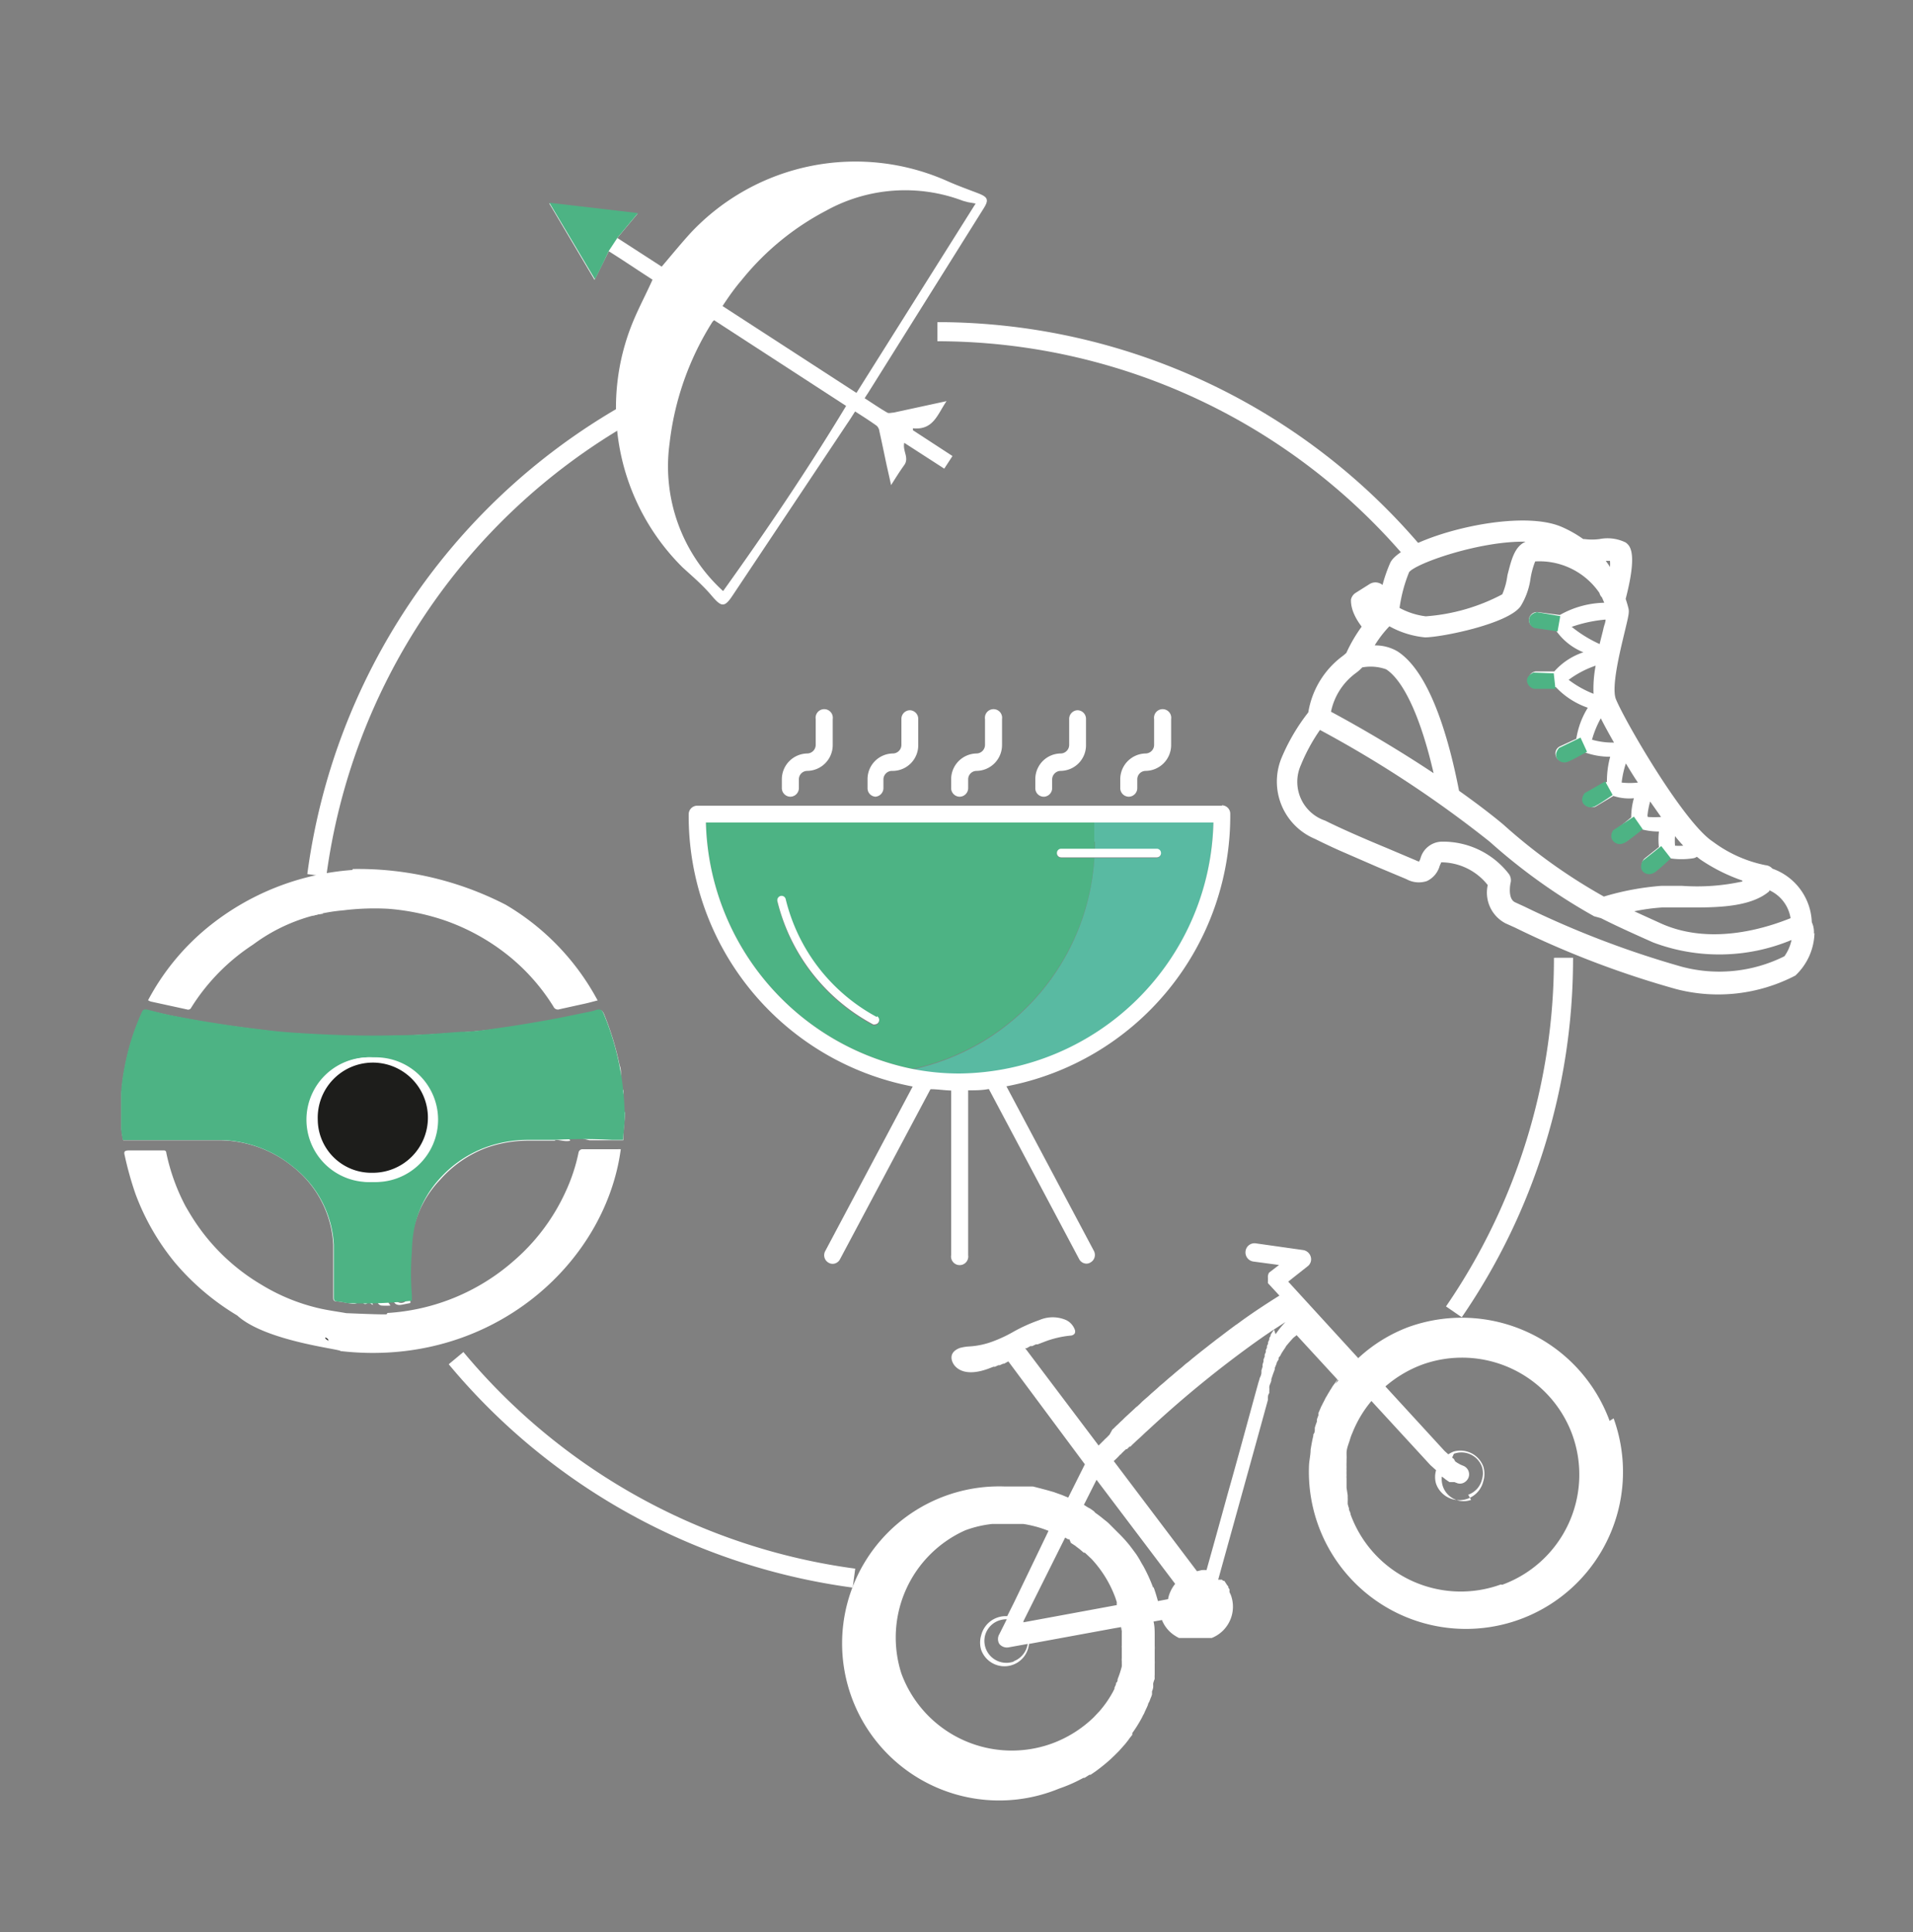 <?xml version="1.0" encoding="UTF-8"?> <svg xmlns="http://www.w3.org/2000/svg" id="Calque_14" data-name="Calque 14" viewBox="0 0 100 101"><rect x="0" y="0" width="100" height="101" fill="#808080" stroke="none"/><defs><style>.cls-1{fill:none;stroke:#fff;}.cls-2{fill:#4db384;}.cls-3{fill:#59baa2;}.cls-4{fill:#fff;}.cls-5{fill:#1d1d1b;}</style></defs><path class="cls-1" d="M74,29A32.69,32.69,0,0,0,49,17.34"></path><path class="cls-2" d="M45.93,53.47a.21.21,0,0,1-.19.13.17.17,0,0,1-.1,0,10,10,0,0,1-5-6.43.23.23,0,0,1,.16-.28.22.22,0,0,1,.27.16,9.55,9.55,0,0,0,4.77,6.15.22.22,0,0,1,.09.3m11.28-8.65H55.47a.22.22,0,0,1-.22-.23.22.22,0,0,1,.22-.22h1.76c0-.14,0-.27,0-.4,0-.32,0-.64,0-1H36.9A13.49,13.49,0,0,0,47.69,55.88a12.06,12.06,0,0,0,9.52-11.06"></path><path class="cls-3" d="M57.24,44c0,.13,0,.26,0,.4h3.22a.22.22,0,0,1,.22.22.22.22,0,0,1-.22.23H57.21a12.06,12.06,0,0,1-9.52,11.06,12.61,12.61,0,0,0,2.47.24A13.42,13.42,0,0,0,63.43,43H57.2c0,.32,0,.64,0,1"></path><path class="cls-4" d="M45.84,53.17A9.55,9.55,0,0,1,41.07,47a.22.22,0,0,0-.27-.16.23.23,0,0,0-.16.28,10,10,0,0,0,5,6.43.17.17,0,0,0,.1,0,.23.23,0,0,0,.1-.43"></path><path class="cls-4" d="M55.25,44.59a.22.22,0,0,0,.22.23h5a.22.22,0,0,0,.22-.23.22.22,0,0,0-.22-.22h-5a.22.22,0,0,0-.22.22"></path><path class="cls-4" d="M50.16,56.12a12.61,12.61,0,0,1-2.47-.24A13.49,13.49,0,0,1,36.9,43H63.43A13.42,13.42,0,0,1,50.16,56.12m13.72-14H36.45a.45.45,0,0,0-.45.45A14.4,14.4,0,0,0,47.71,56.8l-4.57,8.6a.45.45,0,0,0,.17.61.43.43,0,0,0,.22.06.44.44,0,0,0,.38-.24l4.73-8.89c.36,0,.72.06,1.08.07v8.61a.45.45,0,1,0,.89,0V57c.36,0,.72,0,1.08-.07l4.72,8.89a.44.44,0,0,0,.39.24A.39.39,0,0,0,57,66a.45.45,0,0,0,.18-.61l-4.57-8.6a14.39,14.39,0,0,0,11.7-14.24.44.44,0,0,0-.44-.45"></path><path class="cls-4" d="M41.31,41.65a.45.45,0,0,0,.45-.45v-.45a.44.44,0,0,1,.44-.45,1.35,1.35,0,0,0,1.33-1.36V37.59a.45.45,0,1,0-.89,0v1.35a.45.45,0,0,1-.44.45,1.35,1.35,0,0,0-1.33,1.36v.45a.45.45,0,0,0,.44.45"></path><path class="cls-4" d="M45.74,41.65a.45.45,0,0,0,.44-.45v-.45a.45.45,0,0,1,.44-.45A1.34,1.34,0,0,0,48,38.94V37.59a.45.45,0,0,0-.44-.46.45.45,0,0,0-.44.46v1.35a.45.45,0,0,1-.45.45,1.34,1.34,0,0,0-1.32,1.36v.45a.44.44,0,0,0,.44.45"></path><path class="cls-4" d="M50.16,41.65a.45.45,0,0,0,.45-.45v-.45a.44.44,0,0,1,.44-.45,1.35,1.35,0,0,0,1.33-1.36V37.59a.45.45,0,1,0-.89,0v1.35a.45.45,0,0,1-.44.45,1.35,1.35,0,0,0-1.33,1.36v.45a.45.45,0,0,0,.44.45"></path><path class="cls-4" d="M54.59,41.65A.45.45,0,0,0,55,41.2v-.45a.45.45,0,0,1,.44-.45,1.34,1.34,0,0,0,1.33-1.36V37.59a.45.45,0,0,0-.44-.46.45.45,0,0,0-.44.46v1.35a.45.45,0,0,1-.45.45,1.34,1.34,0,0,0-1.32,1.36v.45a.44.44,0,0,0,.44.45"></path><path class="cls-4" d="M59,41.65a.45.45,0,0,0,.45-.45v-.45a.44.44,0,0,1,.44-.45,1.35,1.35,0,0,0,1.33-1.36V37.59a.45.45,0,1,0-.89,0v1.35a.45.45,0,0,1-.44.45,1.35,1.35,0,0,0-1.33,1.36v.45a.45.45,0,0,0,.44.45"></path><path class="cls-4" d="M16.3,47.18c-.39.18-.39.22-.14.51l0,.05a.28.28,0,0,0,.33.1,1.94,1.94,0,0,1,.41-.07,2.55,2.55,0,0,1-.34-.23c-.12-.11-.2-.25-.3-.36m16.2,9.08c0-.22,0-.4-.07-.57A15.3,15.3,0,0,0,31.57,53c-.08-.17-.18-.25-.38-.17a2.92,2.92,0,0,1-.4.1c-.67.13-1.33.28-2,.4s-1.65.29-2.49.41-1.45.18-2.18.23c-1.12.08-2.23.15-3.35.18-1.72.05-3.44,0-5.16-.12-.5,0-1-.07-1.49-.13-.83-.1-1.67-.21-2.5-.33s-1.55-.25-2.32-.4c-.53-.1-1.06-.23-1.58-.35-.13,0-.22,0-.28.11a12.27,12.27,0,0,0-.9,2.83,10.89,10.89,0,0,0-.19,1.38c0,.63,0,1.26,0,1.89a5.4,5.4,0,0,0,.09.58l.44,0c1.54,0,3.08,0,4.62,0a6.17,6.17,0,0,1,1.76.28A6.08,6.08,0,0,1,15.32,61a5.55,5.55,0,0,1,2.1,4.06c0,.91,0,1.82,0,2.74,0,.15,0,.23.21.24s.41.06.62.09.46.11.53-.23c.16.13.25.43.48.17l.24.16,0,0a.36.36,0,0,1,.14-.47c.07,0,.13-.16.24,0s0,.14-.07.2-.08.13-.06.16a.28.28,0,0,0,.18.13,2.9,2.9,0,0,0,.48,0c-.06-.08-.1-.15-.14-.21.11-.16.23-.17.31,0s.24.2.41.17l.46-.09v-.28a3,3,0,0,1-.24.18.35.35,0,0,1-.48,0c-.11-.11-.38-.73-.22-.88a.41.41,0,0,1,.54-.09c0,.11.47.29.28.07l-.59-.68c.1-.17.55.27.72.46,0-.48,0-.89,0-1.31a7.71,7.71,0,0,1,.14-1.28,5.58,5.58,0,0,1,1.42-2.65A6.07,6.07,0,0,1,25.44,60a6.56,6.56,0,0,1,2.2-.37H29c.08-.11.52.09.81,0-.05-.07-.09-.17-.15-.18s-.25-.17-.31-.35a.42.42,0,0,1,.06-.42c.08.13.32-.24.49-.4.09.08.49-.05.61.22l-.18.2c.1.11.19.23.3.33a.28.28,0,0,0,.23,0c.15,0-.84-.14-.87-.1s.14.59.34.55a4.89,4.89,0,0,0,.48.13h1.77c0-.49.07-1,.1-1.47l-.08,0L32.41,58s.07-.1.12-.13-.59-.31-.68-.54a.37.37,0,0,1,.26-.49c.18-.07.39.44.49.41,0-.27,0-.26-.15-.44a.61.61,0,0,1-.07-.14l-.06-.21c0-.09.1-.22.18-.16"></path><path class="cls-2" d="M19.46,61.79a3.26,3.26,0,1,0-3.36-3.24,3.34,3.34,0,0,0,3.36,3.24m13.21-3.67c0,.49-.07,1-.1,1.47H32a27.3,27.3,0,0,0-3,0H27.64a6.56,6.56,0,0,0-2.2.37,6,6,0,0,0-2.35,1.54,5.55,5.55,0,0,0-1.42,2.64,6.78,6.78,0,0,0-.14,1.28,14.74,14.74,0,0,0,0,2.29V68a22.53,22.53,0,0,1-3.25.13c-.21,0-.41-.08-.62-.09s-.21-.09-.21-.24c0-.92,0-1.83,0-2.74A5.55,5.55,0,0,0,15.32,61a6.08,6.08,0,0,0-2.08-1.12,6.17,6.17,0,0,0-1.76-.28H6.86l-.44,0A5.4,5.4,0,0,1,6.33,59c0-.63,0-1.26,0-1.89a10.89,10.89,0,0,1,.19-1.38,12.27,12.27,0,0,1,.9-2.83c.06-.14.15-.14.28-.12.52.13,1,.26,1.58.36.77.15,1.54.28,2.32.4s1.67.23,2.5.33c.49.06,1,.1,1.48.13,1.73.11,3.45.17,5.17.12,1.12,0,2.23-.1,3.35-.18.73,0,1.46-.13,2.18-.23s1.67-.26,2.49-.41c.67-.12,1.34-.27,2-.4a2.48,2.48,0,0,0,.39-.1c.21-.08.31,0,.39.18a14.3,14.3,0,0,1,1.1,5.11"></path><path class="cls-4" d="M20.25,68.64a11,11,0,0,0,6.61-2.73,10.55,10.55,0,0,0,2.72-3.64,9.28,9.28,0,0,0,.67-2.05.22.22,0,0,1,.17-.14h1.86a1,1,0,0,1,.17,0c-.8,6-6.8,11.45-14.65,10.55.05-.1-3.91-.5-5.4-1.86A13,13,0,0,1,9.14,66a12.47,12.47,0,0,1-2.06-3.59,17.55,17.55,0,0,1-.56-2c-.06-.23,0-.26.23-.27H8.51c.12,0,.17,0,.19.16a10.59,10.59,0,0,0,1,2.76c.14.24.28.48.43.71a10.7,10.7,0,0,0,3.55,3.4,10.16,10.16,0,0,0,3.07,1.24c.45.1.91.16,1.36.24.06,0,1.84.08,2.1.06"></path><path class="cls-4" d="M18.44,45.43a16.83,16.83,0,0,1,8,1.87,12.81,12.81,0,0,1,4.8,5c-.24.06-.48.13-.72.18l-1.27.28a.25.25,0,0,1-.32-.14,10.57,10.57,0,0,0-2.44-2.73,11.18,11.18,0,0,0-3.29-1.79,12.16,12.16,0,0,0-2.89-.59,13.28,13.28,0,0,0-2.36.08,9.21,9.21,0,0,0-4.72,1.79A10.73,10.73,0,0,0,10,52.67a.18.18,0,0,1-.23.1l-1.88-.41a.66.66,0,0,1-.15-.07,12.45,12.45,0,0,1,3.12-3.81,13.49,13.49,0,0,1,7.56-3"></path><path class="cls-5" d="M17.18,70.09S17,70,17,69.94s.24.11.14.15"></path><path class="cls-4" d="M16.61,58.52a2.88,2.88,0,1,0,2.87-2.75,2.81,2.81,0,0,0-2.87,2.75m2.85,3.27a3.26,3.26,0,1,1,0-6.51,3.26,3.26,0,1,1,0,6.51"></path><path class="cls-5" d="M16.61,58.52a2.88,2.88,0,1,1,2.86,2.79,2.8,2.8,0,0,1-2.86-2.79"></path><path class="cls-4" d="M51,10.64l-.4-.07-.26-.07a8.53,8.53,0,0,0-7.15.51,14,14,0,0,0-4.42,3.63c-.37.43-.7.9-1,1.36l7,4.54L51,10.64M44.23,21.22l-6.9-4.48a.75.75,0,0,0-.09.09A15.07,15.07,0,0,0,35,23.19a8.82,8.82,0,0,0,2.8,7.71c2.25-3.14,4.42-6.35,6.43-9.68M31.82,13.14l-.74,1.49-2.37-4,4.62.54-1.06,1.27,2.32,1.5c.5-.59,1-1.2,1.5-1.75A11.81,11.81,0,0,1,49.55,9.48c.52.23,1.05.42,1.57.62s.59.34.29.81l-6,9.58c-.06.1-.13.19-.21.33.39.25.78.52,1.18.75.08.05.22,0,.33,0l2.77-.6c-.48.7-.69,1.53-1.76,1.42a.3.3,0,0,1,0,.1l2.07,1.35-.43.66-2.09-1.35c-.1.42.27.78,0,1.16s-.43.64-.69,1.05c-.1-.47-.19-.84-.27-1.22s-.22-1.06-.34-1.59a.47.47,0,0,0-.14-.29c-.36-.26-.74-.5-1.13-.75-.15.23-.27.43-.41.63l-6,9c-.42.63-.58.6-1.09,0s-1-1-1.53-1.49a11.76,11.76,0,0,1-2.56-12.88c.3-.72.67-1.41,1-2.15-.75-.48-1.51-1-2.31-1.5"></path><path class="cls-2" d="M31.83,13.11c-.24.5-.47,1-.73,1.49l-2.38-4,4.63.54-1.06,1.27"></path><path class="cls-4" d="M60.28,83a8.44,8.44,0,0,0-.52-1.14h0c-.07-.11-.13-.22-.19-.33l0,0c-.06-.1-.12-.2-.19-.3l0,0-.2-.27,0,0c-.07-.09-.14-.19-.22-.28l0,0a7.15,7.15,0,0,0-.53-.57l-.09-.09L58,79.68a1.79,1.79,0,0,0-.14-.13l-.14-.11-.16-.13-.13-.1-.18-.13L57.18,79l-.2-.14-.1-.05-.22-.14h0l.66-1.31,4.11,5.44h0a1.88,1.88,0,0,0-.32.59h0a1.6,1.6,0,0,0-.05.21h0l-.53.1c-.07-.25-.14-.49-.23-.73M53,86.86a1.15,1.15,0,0,1-1.51-1.35,1.14,1.14,0,0,1,.72-.79,1.23,1.23,0,0,1,.42-.07l-.39.78a.49.49,0,0,0,0,.51.51.51,0,0,0,.48.18l1-.18h0a1.15,1.15,0,0,1-.74.91m3-6.19.23.15.06.05.16.12.07.06.15.13.06,0,.16.15a.08.08,0,0,1,0,0l.19.18v0a6,6,0,0,1,1.26,2.07h0l.06.19a.88.88,0,0,0,0,.15v0l-4.88.9,0-.06v0l2.18-4.37.15.09.07,0m2.74,4.58a.76.76,0,0,1,0,.15.57.57,0,0,1,0,.13v.54c0,.06,0,.11,0,.17a.34.34,0,0,0,0,.1c0,.06,0,.12,0,.17s0,.07,0,.1l0,.17s0,.07,0,.1a1,1,0,0,0,0,.17.19.19,0,0,1,0,.08,1.29,1.29,0,0,1,0,.19v0a5.25,5.25,0,0,1-.22.67v0c0,.07,0,.13-.08.19l0,.06a1.42,1.42,0,0,1-.08.18l0,.06-.09.18,0,0-.11.19h0a5.61,5.61,0,0,1-.58.8l0,0-.15.16,0,0-.15.16a0,0,0,0,0,0,0,6.23,6.23,0,0,1-2.2,1.38h0a6.15,6.15,0,0,1-7.86-3.66h0A6.14,6.14,0,0,1,50.46,80h0a5.81,5.81,0,0,1,1.4-.33h0l.27,0H53l.25,0h0l.25,0h0a5.91,5.91,0,0,1,1.31.36h0L53,83.79l-.35.7a1.32,1.32,0,0,0-1.36,1,1.32,1.32,0,0,0,0,.76,1.29,1.29,0,0,0,2.5-.31v0l4.41-.81.4-.07a.28.28,0,0,0,0,.09s0,.08,0,.13M66.6,69.51h0l-.1.14a.05.05,0,0,1,0,0l-.08.13,0,.06a.75.75,0,0,0-.07.12.43.43,0,0,1,0,.07l-.06.13a.2.2,0,0,0,0,.08l-.06.12a.36.36,0,0,0,0,.09l-.06.13,0,.1-.06.14,0,.1-.06.15s0,.07,0,.11a1,1,0,0,0-.05.16.49.49,0,0,0,0,.11l-.06.19,0,.1q0,.13-.09.3a1.66,1.66,0,0,1-.06.21v0c-.39,1.4-1,3.68-1.61,5.83-.42,1.53-.83,3-1.11,4h0a1.9,1.9,0,0,0-.25,0h0l-.25.06-4.35-5.76.12-.11.06-.06.07-.07.08-.09a.13.13,0,0,0,.07-.06l.11-.11s0,0,0,0l.13-.12s0,0,.05,0l.14-.14.05,0s.1-.11.16-.16,0,0,0,0l.18-.17,0,0,.2-.18,0,0,.21-.2,0,0,.23-.21,0,0,.25-.23h0a57.23,57.23,0,0,1,5.39-4.37h0l.37-.26h0l.37-.25h0l.37-.24h0l.37-.24h0a4.61,4.61,0,0,0-.52.64m10.22,8.66a1.15,1.15,0,0,1-1.47-.69,1.21,1.21,0,0,1-.06-.53l.11.08h0l.1.08h0l.1.07s0,0,0,0l.09.06a.05.05,0,0,1,0,0l.09,0,0,0,.08,0,0,0,.09,0,0,0,.13.05a.44.44,0,0,0,.32,0,.51.51,0,0,0,.29-.3.48.48,0,0,0-.3-.61l-.14-.06h0l-.14-.08h0l-.12-.08,0,0L76,76.27l0,0-.09-.07,0,0L76,76a1.14,1.14,0,0,1,1.47.69,1.11,1.11,0,0,1,0,.65,1.13,1.13,0,0,1-.72.8m1.71,4.69h0a6.13,6.13,0,0,1-7.86-3.66h0c0-.09-.06-.17-.08-.25a.14.14,0,0,1,0-.06,2.17,2.17,0,0,1-.07-.24l0-.11a1.89,1.89,0,0,0,0-.23s0-.07,0-.11l-.06-.39s0-.1,0-.15,0-.12,0-.19V77.3a1.09,1.09,0,0,1,0-.18,2.09,2.09,0,0,1,0-.25,1,1,0,0,1,0-.17,2.28,2.28,0,0,1,0-.26s0-.08,0-.13a2.17,2.17,0,0,0,0-.25s0-.07,0-.1c0-.24.11-.48.18-.71l0,0a2.19,2.19,0,0,1,.12-.33v0a6.08,6.08,0,0,1,1-1.68l3.08,3.35h0l0,0,0,0h0l.3.27a1.24,1.24,0,0,0,0,.71,1.29,1.29,0,0,0,2.47-.14,1.32,1.32,0,0,0,0-.76A1.28,1.28,0,0,0,76,75.88a1.32,1.32,0,0,0-.29.15h0l-.19-.17-3.1-3.38a6.27,6.27,0,0,1,1.92-1.14h0A6.14,6.14,0,0,1,82.19,75h0a6.13,6.13,0,0,1-3.67,7.85m5.62-8.57a8.23,8.23,0,0,0-10.53-4.9A8,8,0,0,0,71,71l-3.66-4,1-.79a.46.46,0,0,0,.18-.5.49.49,0,0,0-.4-.36L65.65,65a.47.47,0,0,0-.54.41.48.48,0,0,0,.41.54l1.34.18-.52.4,0,0h0v0l0,0,0,0v0h0a.43.43,0,0,0-.06.27V67a.06.06,0,0,1,0,0l0,0a.17.17,0,0,0,0,0l0,0a.35.35,0,0,0,0,.08l.6.65c-.64.4-1.28.82-1.91,1.27l0,0-.3.22-.09.06-.27.2-.12.09-.25.19-.13.1-.24.18-.14.11-.22.17-.15.12-.22.17-.15.12-.2.16-.16.13-.19.16-.17.13-.18.16-.16.13-.18.15-.16.14-.17.14-.16.14-.16.14-.17.14-.15.14-.16.14-.15.13-.15.14-.14.12-.16.14-.12.12-.15.14a.69.69,0,0,0-.13.11l-.14.13-.12.11-.14.13-.11.1-.14.14-.09.08-.14.14-.08.07-.14.14-.07.06L58,75l-.06.06a1.59,1.59,0,0,1-.13.13l0,0a1.59,1.59,0,0,0-.13.13l0,0a1.36,1.36,0,0,0-.12.12l0,0a1.59,1.59,0,0,0-.13.13l-3.84-5.09h0l.08,0,.19-.11.1,0,.19-.09.09,0,.29-.11a5.17,5.17,0,0,1,1.45-.35.27.27,0,0,0,.2-.11.26.26,0,0,0,0-.21.9.9,0,0,0-.45-.49,1.76,1.76,0,0,0-1.4,0,8.57,8.57,0,0,0-1.44.66,7.21,7.21,0,0,1-1,.46,4.22,4.22,0,0,1-1.24.26,2.29,2.29,0,0,0-.48.08c-.37.14-.51.39-.39.71s.61.84,1.89.37l.26-.1.08,0,.18-.08.07,0,.18-.08.05,0,.22-.12,4,5.38-.87,1.74h0l-.34-.14h0L55.08,78h0l-.35-.1h0l-.34-.09h0L54,77.71h0l-.35,0h0l-.35,0h0l-.37,0h-.39A8.21,8.21,0,1,0,55.37,93.5a7.67,7.67,0,0,0,1-.42l0,0,.27-.14.06,0,.25-.16.06,0,.25-.17,0,0a9.6,9.6,0,0,0,.79-.64h0l.2-.19.07-.07.18-.18.08-.09.16-.18.08-.09.15-.19.07-.1.15-.19,0-.09a7.15,7.15,0,0,0,.45-.71l.06-.11a1.74,1.74,0,0,1,.1-.19l.06-.14.09-.19.06-.14c0-.07.06-.13.08-.19l.06-.16a1.07,1.07,0,0,0,.07-.19l0-.16a1.06,1.06,0,0,0,.06-.19,1,1,0,0,0,0-.18c0-.09.05-.19.08-.29a1.74,1.74,0,0,1,0-.22l0-.17,0-.2,0-.17a1.5,1.5,0,0,0,0-.2c0-.06,0-.12,0-.17s0-.14,0-.21v-.17a1.62,1.62,0,0,0,0-.22v-.42s0-.07,0-.11c0-.24,0-.48-.06-.73l.44-.08h0a1.72,1.72,0,0,0,.62.78h0l.14.09h0l.13.07h0l.13,0h0l.12,0h0l.12,0H63l.11,0h.06l.17,0a1.76,1.76,0,0,0,1-2.25l-.07-.15,0,0,0-.1,0-.05-.06-.08,0-.06-.06-.07,0,0L64,82.64l-.06,0-.07-.06-.06,0-.06,0-.07,0c.65-2.35,1.91-6.88,2.6-9.4l0-.09c0-.09,0-.17.07-.26h0l0-.12a1.21,1.21,0,0,0,0-.18c0-.11.07-.22.1-.33s0-.05,0-.08l.09-.27v0l.1-.27,0-.07.09-.22v0c0-.07.07-.15.11-.23l0,0c0-.06,0-.12.08-.17l0,0a1.14,1.14,0,0,1,.1-.19.08.08,0,0,0,0,0l.09-.14,0,0a1.3,1.3,0,0,0,.1-.15l0,0a.44.44,0,0,1,.08-.11l0,0,.1-.12v0l.08-.09,0,0,.08-.09h0a.6.6,0,0,1,.08-.08h0l.15-.12h0l2.18,2.37-.16.18,0,0L70,72l0,0-.25.35-.06.08a1.74,1.74,0,0,0-.11.18.41.41,0,0,0-.07.11c-.06.09-.11.18-.16.27a1,1,0,0,0-.08.14l-.08.16a1.19,1.19,0,0,0-.08.16.91.91,0,0,0-.07.14l-.12.28a.61.61,0,0,0,0,.12,2,2,0,0,0-.08.22.49.49,0,0,0,0,.11,3,3,0,0,0-.11.32l0,.07c0,.09,0,.19-.08.28a.24.24,0,0,1,0,.08c-.06.24-.1.48-.14.72v0c0,.25-.06.5-.08.76h0a8.21,8.21,0,1,0,15.92-2.4"></path><path class="cls-4" d="M83.69,48c.79.4,1.65.79,2.73,1.27a9.81,9.81,0,0,0,7.23-.13,2.28,2.28,0,0,1-.37.85,7.62,7.62,0,0,1-5.36.55,49.64,49.64,0,0,1-8.22-3.14l-.5-.23c-.41-.19-.24-1-.24-1a.56.56,0,0,0-.1-.5A4.35,4.35,0,0,0,75.35,44a1.18,1.18,0,0,0-1.1.89,1,1,0,0,1-.07.15.67.67,0,0,1-.16-.06l-1.51-.64c-1.11-.46-2.36-1-3.24-1.44A2.14,2.14,0,0,1,68,40a9.5,9.5,0,0,1,1-1.84A59.38,59.38,0,0,1,77.87,44a30.45,30.45,0,0,0,5.46,3.9ZM79.8,28.3c-.64.23-.8,1-1,1.77a3.71,3.71,0,0,1-.27,1,10.1,10.1,0,0,1-4,1.15,3.86,3.86,0,0,1-1.37-.44,7.82,7.82,0,0,1,.5-1.87c.38-.48,3.76-1.65,6.11-1.59m4.39,1a2,2,0,0,1,0,.32c-.06-.1-.14-.21-.22-.32h.25m.18,9.5a4,4,0,0,1-1.15-.15,5.13,5.13,0,0,1,.46-1.12c.17.34.41.78.69,1.27m.4,2.09a5.06,5.06,0,0,1,.22-1c.2.33.41.68.63,1a3.77,3.77,0,0,1-.85,0m1.35,1.73v0h0a4.16,4.16,0,0,1,.14-.74l.57.81a5.68,5.68,0,0,1-.69,0m1.42,1.48a2.68,2.68,0,0,1,0-.48c.14.18.29.35.43.5a2.69,2.69,0,0,1-.44,0M82.16,32.77a7.18,7.18,0,0,1,1.77-.38c0,.15-.08.31-.11.46s-.14.55-.2.82a6.77,6.77,0,0,1-1.46-.9M82,35.54a5.07,5.07,0,0,1,1.41-.74,6.5,6.5,0,0,0-.11,1.47,5.39,5.39,0,0,1-1.3-.73M69.58,37.19a3.34,3.34,0,0,1,1.29-2,2.43,2.43,0,0,0,.34-.3,2.43,2.43,0,0,1,1.25.1c.93.61,1.82,2.56,2.48,5.43-2.3-1.53-4.48-2.74-5.36-3.21m21.51,8.87a11.05,11.05,0,0,1-3.16.23H86.84a14.15,14.15,0,0,0-3,.56,29.06,29.06,0,0,1-5.26-3.77c-.72-.6-1.51-1.19-2.31-1.76h0c-.53-2.72-1.51-6.19-3.22-7.29a2.3,2.3,0,0,0-1.19-.31,5.9,5.9,0,0,1,.77-1,4.74,4.74,0,0,0,1.86.58c.84,0,4.35-.7,5-1.63A3.72,3.72,0,0,0,80,30.29a4.2,4.2,0,0,1,.25-.94A3.8,3.8,0,0,1,83.61,31v0a.48.48,0,0,0,.13.23l.12.28a4.9,4.9,0,0,0-2.32.64L80.4,32a.42.42,0,0,0-.47.35.4.4,0,0,0,.24.43.19.19,0,0,0,.1,0l1.06.17a3.2,3.2,0,0,0,1.44,1.15,3.49,3.49,0,0,0-1.52,1l-.93,0a.41.41,0,0,0-.41.42.42.42,0,0,0,.42.4l1,0a4.16,4.16,0,0,0,1.46,1L83,37a4.29,4.29,0,0,0-.6,1.62l-.86.4a.41.41,0,0,0-.19.55.39.39,0,0,0,.2.2.4.4,0,0,0,.34,0l.95-.44s0,0,0,0a3.79,3.79,0,0,0,1.33.23A4.91,4.91,0,0,0,84,40.87l-1,.57a.4.4,0,0,0-.14.56.4.4,0,0,0,.18.16.43.43,0,0,0,.38,0l.92-.55h0a2.64,2.64,0,0,0,1.07.12,3.65,3.65,0,0,0-.14,1l-.7.57a.4.4,0,0,0-.06.57.44.44,0,0,0,.15.12.42.42,0,0,0,.43-.06l.71-.58a3.54,3.54,0,0,0,.92.12,3.41,3.41,0,0,0,0,.81l-.74.59a.42.42,0,0,0-.06.58.57.57,0,0,0,.15.12.42.42,0,0,0,.43-.06l.79-.64a4,4,0,0,0,1.21,0,.44.44,0,0,0,.2-.08l.18.14a9.26,9.26,0,0,0,2.19,1.1m1.42.51A1.93,1.93,0,0,1,93.6,48c-1,.4-4,1.49-6.72.3l-1.45-.66a10.45,10.45,0,0,1,1.46-.2c.27,0,.62,0,1,0,1.51,0,3.53.07,4.6-.85m2.33,2.22a1.22,1.22,0,0,0-.11-.6,3.09,3.09,0,0,0-2.06-2.8.54.54,0,0,0-.36-.18A6.84,6.84,0,0,1,89.54,44C88,43,84.91,37.64,84.47,36.55c-.25-.62.22-2.52.44-3.44s.27-1.1.21-1.33-.09-.32-.14-.47c.64-2.47.21-2.79,0-2.95a2.15,2.15,0,0,0-1.36-.18,3,3,0,0,1-.8,0l-.06,0a6.23,6.23,0,0,0-1.09-.62c-2.43-1.09-8.43.61-9,1.87a7.92,7.92,0,0,0-.4,1.15.52.52,0,0,0-.18-.1.57.57,0,0,0-.49.05l-.73.46a.55.55,0,0,0-.25.36c0,.19,0,.67.56,1.41a7.75,7.75,0,0,0-.8,1.37,2.35,2.35,0,0,1-.2.17,4.57,4.57,0,0,0-1.79,2.94A10.31,10.31,0,0,0,67,39.6a3.25,3.25,0,0,0,1.75,4.26c.38.19.82.4,1.29.61l2,.87,1.48.62a1.34,1.34,0,0,0,1.07.1,1.25,1.25,0,0,0,.67-.8l.08-.18a3.11,3.11,0,0,1,2.43,1.19,1.81,1.81,0,0,0,.93,2l.49.22a48.92,48.92,0,0,0,8.44,3.22A8.74,8.74,0,0,0,93.85,51a3.16,3.16,0,0,0,1-2.22"></path><path class="cls-2" d="M80.34,32s-.38.08-.41.37a.44.44,0,0,0,.31.47c.1,0,1.18.17,1.18.17l.14-.8Z"></path><path class="cls-2" d="M81.5,39.1s-.26.27-.12.53a.45.45,0,0,0,.52.21c.11,0,1.06-.54,1.06-.54l-.34-.74Z"></path><path class="cls-2" d="M82.84,41.46s-.24.29-.08.54a.48.48,0,0,0,.54.18c.1,0,1-.62,1-.62l-.39-.71Z"></path><path class="cls-2" d="M84.32,43.41s-.21.32,0,.55a.46.46,0,0,0,.55.12c.11,0,1-.73,1-.73l-.46-.66Z"></path><path class="cls-2" d="M85.87,45s-.19.33,0,.55a.46.46,0,0,0,.56.09c.1,0,.91-.77.91-.77l-.5-.64Z"></path><path class="cls-2" d="M80.16,35.16s-.35.14-.34.43a.47.47,0,0,0,.38.42c.11,0,1.11,0,1.11,0l-.09-.81Z"></path><path class="cls-1" d="M76,68.58a32.61,32.61,0,0,0,5.73-18.51"></path><path class="cls-1" d="M23.84,71a32.71,32.71,0,0,0,20.8,11.5"></path><path class="cls-1" d="M32.56,21.76a32.73,32.73,0,0,0-16,24"></path></svg> 